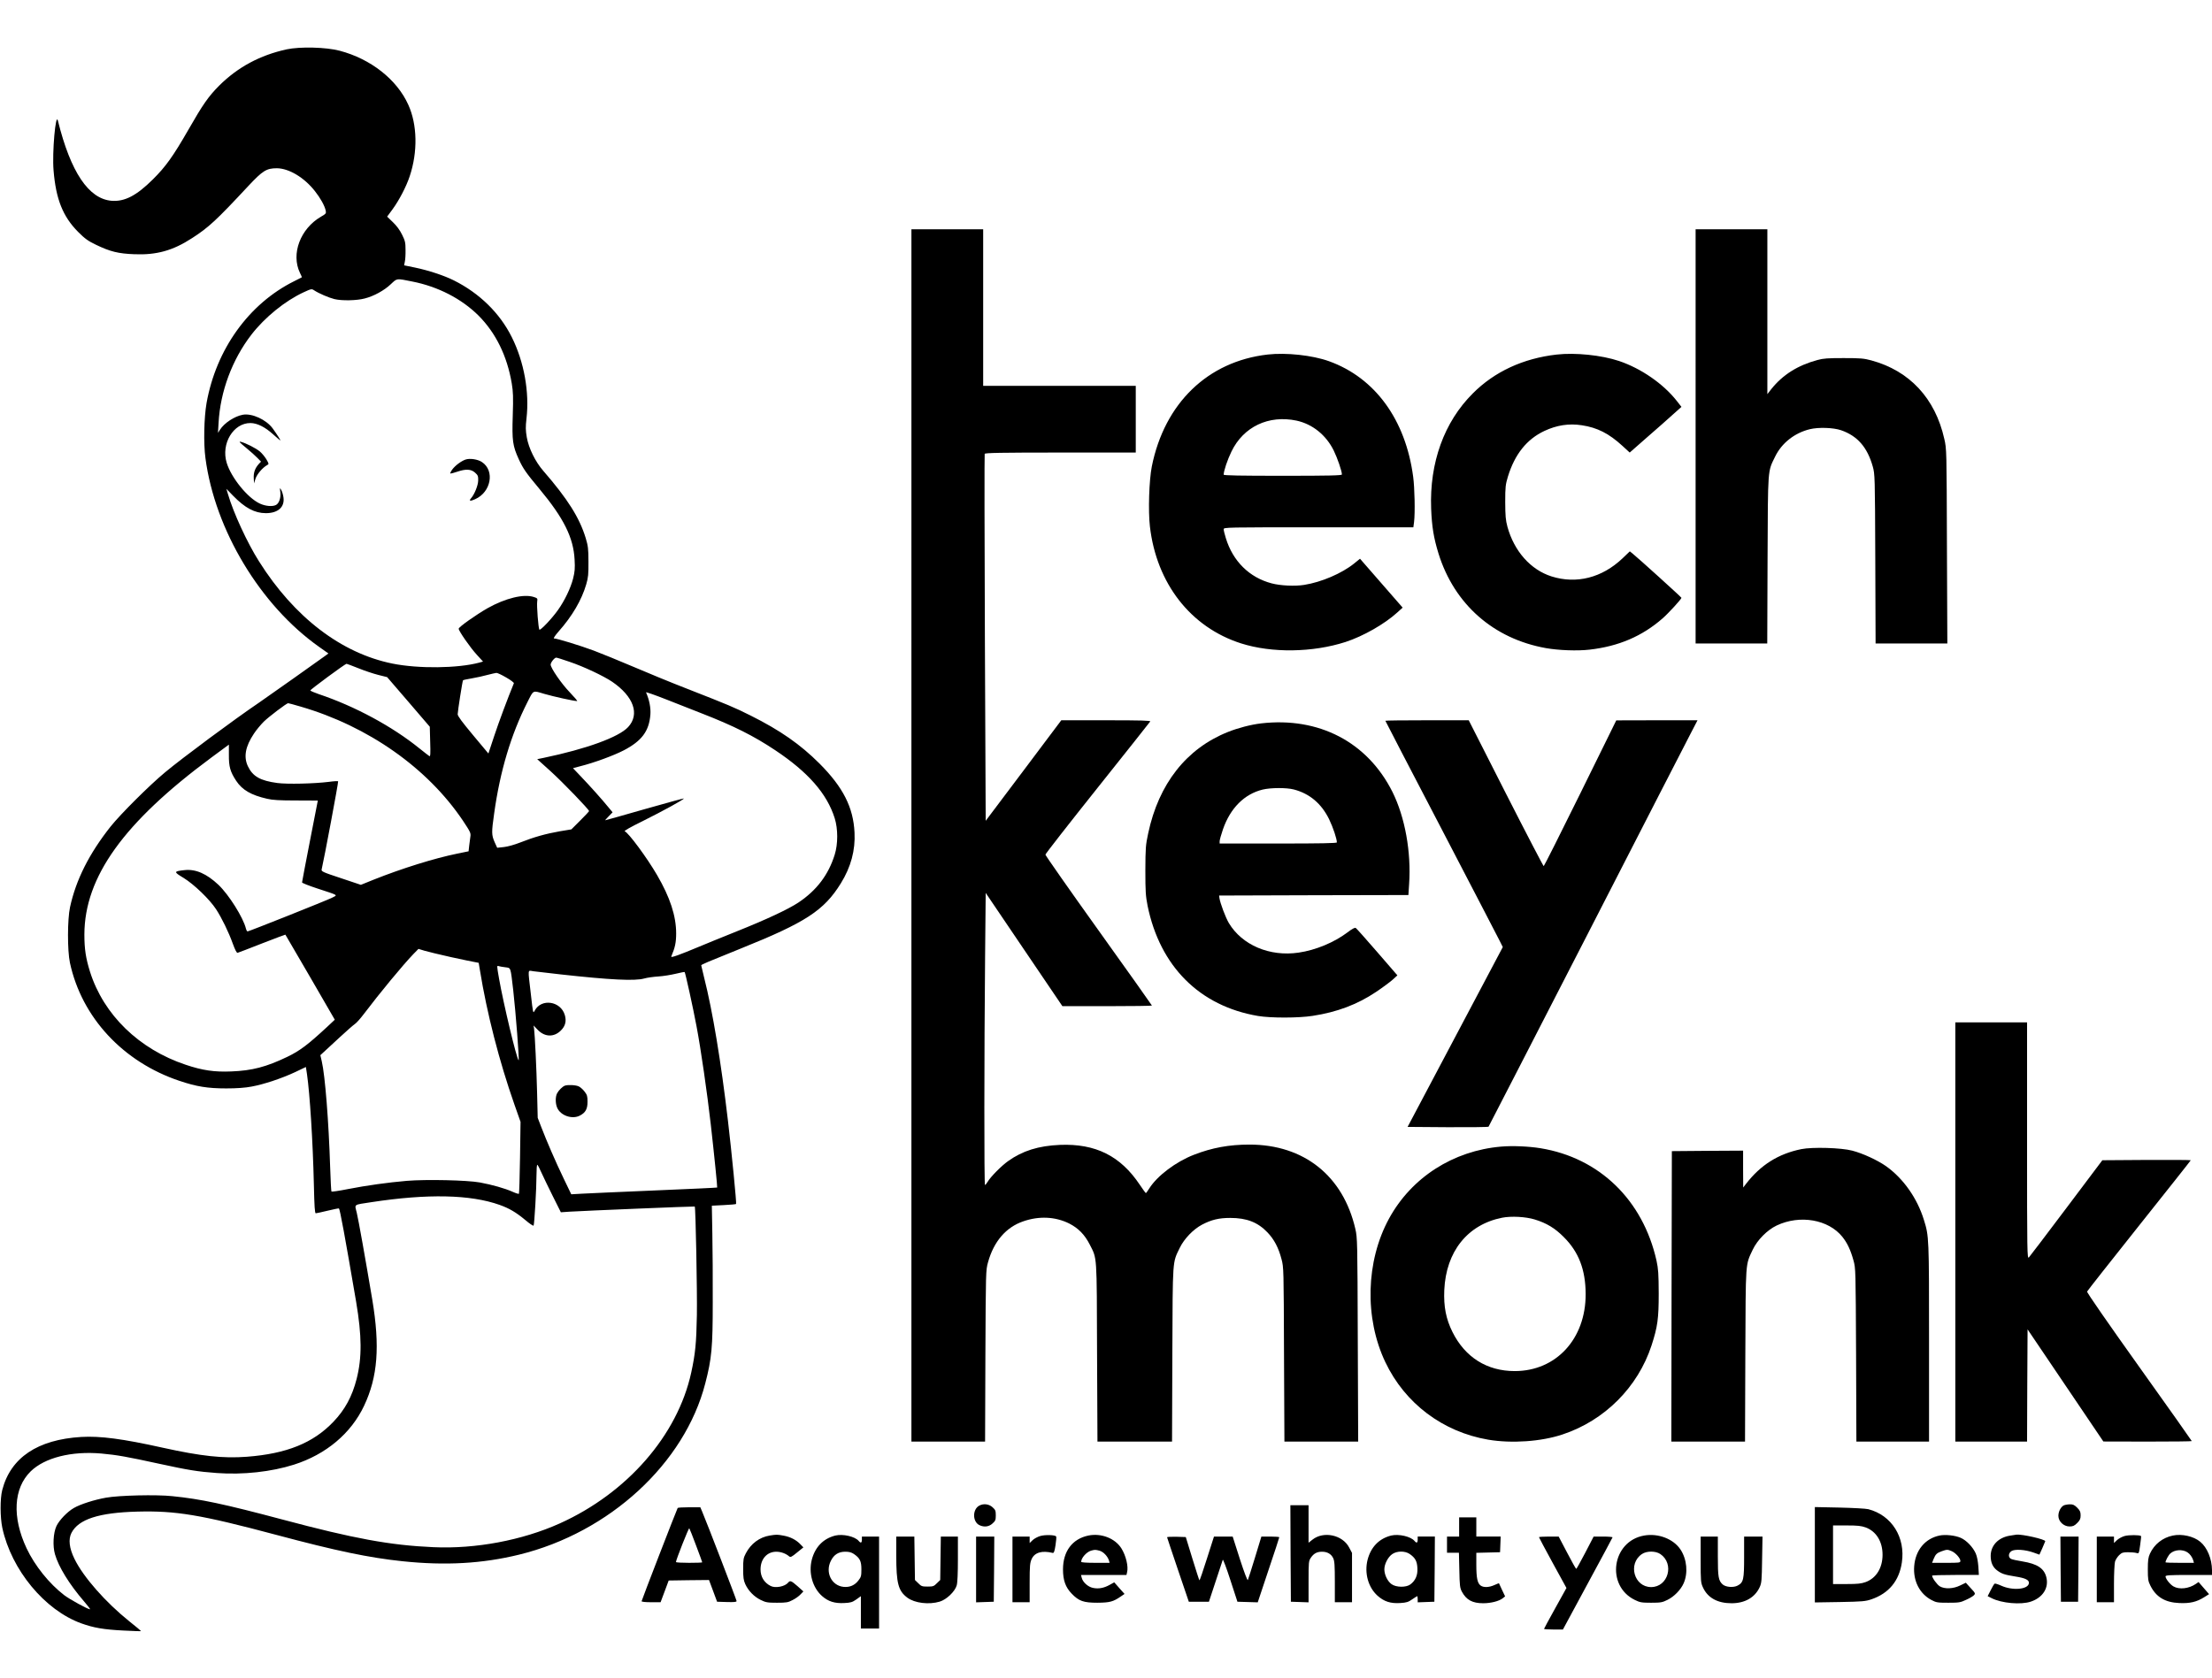 <svg height="1673pt" viewBox="4.1 38.1 2188.9 1568.7" width="2940" xmlns="http://www.w3.org/2000/svg"><path d="m287.8 40.9c-26.5 5.8-48.4 17.6-66.9 36-10.5 10.6-16 18.4-30.4 43.6-15.1 26.3-22.5 36.6-35 49-16.3 16.2-28 22.3-41 21.3-22.7-1.9-40.5-28.4-53.1-79.3-2.2-8.9-5.8 31.5-4.3 49.2 2.3 28.4 9.2 45.7 24.3 60.9 6.7 6.7 9.7 8.9 17.6 12.7 14.1 6.8 22.1 8.8 38.1 9.4 21.9.9 38.1-3.6 57-15.9 16.5-10.6 24.2-17.8 55.6-51.5 14.4-15.4 18.1-17.7 28.5-17.7 11.9.2 26.9 9.1 37.5 22.6 5.4 6.8 9.7 14.5 10.7 19.3.6 2.8.2 3.2-4.6 6-20.5 11.9-29.9 36.9-20.9 55.6 1.2 2.3 2 4.3 1.8 4.5-.1.1-3.6 1.9-7.7 3.9-44.7 22.3-77 67.3-86.5 120.5-2.5 14.3-3.1 39.9-1.1 54.5 9.4 71.2 54.4 145.8 112.4 186.8l9.3 6.6-3.3 2.4c-4 3-59.1 42-65.3 46.2-24.8 16.8-76 54.8-92.9 68.9-15.7 13-44.2 41.5-53.9 53.6-21.4 27-34.4 52.9-40.3 80-2.6 12-2.7 42.9-.1 55 11.6 54.1 52.6 98.3 108.6 117 16.7 5.6 27.7 7.4 46.1 7.4 10.3 0 18.7-.6 25-1.8 12.1-2.2 29.9-8.1 43.3-14.4l10.5-5 1.1 7.2c2.8 19.4 5.8 66.2 6.8 109.3.5 21.7.9 28.3 1.9 28.3.7 0 6-1.2 11.9-2.6s10.8-2.4 11-2.2c1.1 1.2 5.9 27.4 17 92.3 5.7 33.9 5.9 55.3.5 76.5-4.4 17.2-11.5 30.4-23 42.4-20 21-46.3 31.6-85.6 34.6-23.6 1.8-45.4-.6-83-8.9-40-8.9-62.1-11.8-80.9-10.7-43.3 2.6-69.9 20.5-78.2 52.6-2.2 8.6-2.1 26.9.1 37.4 9 41.6 41.9 81.4 78.1 94.5 12.3 4.4 21.9 6.1 41.4 7.1 9.6.5 17.7.8 17.8.6.1-.1-5-4.5-11.5-9.6-23.7-19-45.7-44-54.4-61.9-5.2-10.6-6.2-19.4-3-25.7 7-13.6 27.2-20.1 65.2-21.1 38.2-1 62.4 3 137.8 23.1 59.1 15.8 91.8 22.6 124.4 26 42.7 4.5 79.2 2.4 115.6-6.5 89.4-21.9 163.8-90.3 184.2-169.5 6.4-24.6 7.4-35.6 7.4-80.4.1-22.3-.1-52.9-.4-68l-.5-27.5 11.8-.6c6.4-.3 11.9-.8 12.2-1.1.6-.6-4.4-51.3-8.1-82.8-6.8-57.9-15.1-108.1-23.5-141.2-1.6-6.4-2.9-11.9-2.9-12.2 0-.8 6.3-3.4 39.5-16.8 63.7-25.6 82-37.5 98.6-64.3 10-16.1 14.5-32.8 13.6-50.4-1.2-24.9-11.3-44.8-34.6-68.2-19-19-38.9-32.9-68.1-47.5-16.6-8.3-21.4-10.3-62.5-26.4-16.5-6.4-41-16.5-54.5-22.3-13.5-5.7-30.7-12.8-38.2-15.6-13.4-5-36.5-12.1-39.5-12.1-.8 0 1-2.8 4.5-6.8 13.6-15.3 22.9-31.3 27.4-46.7 2-6.8 2.3-10.2 2.2-22.5 0-12.8-.4-15.6-2.7-23.3-6.2-20.3-17.8-38.7-42.1-66.7-7.8-9-14.3-22.2-16.2-33-1.2-7.1-1.3-10.2-.3-18.8 3-26.1-2.4-56.1-14.6-80.5-11.8-23.7-31.9-43.4-57.3-56.1-9.6-4.8-25-9.9-38.5-12.7l-10.7-2.2.7-3.6c.5-2 .8-7.3.7-11.7 0-7.2-.4-9-3.4-15-2.1-4.4-5.4-8.9-9.1-12.4l-5.7-5.5 5.3-7.2c6.5-8.9 13.6-22.4 17-32.7 8.1-24.2 7.6-51.2-1.4-70.9-11.2-24.9-37.1-45.3-67.8-53.4-13.5-3.6-39.3-4.2-52.5-1.4zm124.2 229.8c25.5 5 48.8 17 65.7 33.8 17 17.1 28.2 39.8 32.8 67 1.4 8.4 1.6 13.6 1 32-.8 24.8-.1 29.8 6 43.2 4.2 9.2 7.3 13.6 20.4 29.3 24 28.8 33.7 48.2 34.8 70 .5 8.7.2 12-1.5 18.8-2.5 9.6-8.3 21.7-14.9 31-6 8.5-17.4 20.5-18.4 19.5-1.1-1.1-2.8-23.9-2.2-27.9.5-2.9.2-3.3-3.3-4.4-10-3.3-28.1 1.1-45.9 11.1-11.5 6.6-28.5 18.6-28.5 20.3 0 2.2 11.5 18.8 18 25.8l6.1 6.7-4 1.1c-21.1 5.6-59.8 6.1-85.6.9-50.6-10.2-97.3-45.9-132.1-101.2-11.5-18.1-25.3-48-30.7-66.5l-1.6-5.3 6.7 6.9c11.8 12.1 21.4 17.2 32.4 17.2 12 0 18.8-6 17.4-15.7-.3-2.4-1.3-5.6-2.1-7.1-1.6-2.7-1.6-2.7-1 2 .7 5.4-1.2 11.1-4.3 12.7-3.5 1.8-10.4 1.2-16-1.4-12.1-5.6-28.3-25.6-32.8-40.4-5.7-18.9 6.6-39.4 23.6-39.3 6.7.1 14.4 3.9 22.5 11.3 3.6 3.2 6.7 5.9 7 5.9.5 0-3.1-5.7-7.5-11.8-6.4-8.8-20.6-15.3-29.7-13.6-8.1 1.5-18.2 8.1-22.5 14.8l-2 3.1.6-10c1.7-31 13.5-62.6 32.5-87.2 13.3-17.2 33.3-33.4 51.6-41.9 7.6-3.5 8-3.6 10.4-2 4.7 3.1 14.5 7.3 20.1 8.7 7.4 1.8 22.1 1.5 30-.6 9.1-2.3 19.4-8 25.9-14.2 6.3-5.9 5.2-5.8 21.1-2.6zm155.6 376.4c14 4.7 33.7 14 42.3 19.8 21.2 14.5 27.5 32.1 15.8 44.8-9.2 10-41.4 21.7-83.6 30.5l-6.4 1.3 13.3 12c12 10.9 38 37.8 38 39.4 0 .3-3.9 4.6-8.7 9.3l-8.8 8.8-11.5 1.9c-13.7 2.4-25.5 5.7-38.9 11-5.8 2.3-12.6 4.2-16.4 4.6l-6.6.7-2.6-5.7c-3-7-3.1-9.4-.4-28.3 5.8-41.8 16.7-78.2 32.9-110.1 6.3-12.4 4.9-11.7 16.8-8.2 8.9 2.6 29.2 7.1 32.4 7.1.6 0-2.7-3.9-7.4-8.8-8.1-8.4-18.8-23.9-18.8-27.3 0-2.1 3.8-6.9 5.5-6.9.7 0 6.6 1.8 13.1 4.1zm-209.1 6.3c6.1 2.5 15.1 5.5 19.9 6.7l8.8 2.2 21.1 24.5 21.1 24.6.4 14.9c.4 11.9.2 14.8-.8 14.2-.7-.4-5.1-3.9-9.9-7.7-26.8-21.7-63.8-41.7-99.6-53.7-4.4-1.5-8.1-3.1-8.3-3.6-.2-.8 34.2-26.2 35.8-26.4.2-.1 5.4 1.9 11.5 4.3zm146.6 9.3c4.4 2.5 7.8 5.1 7.5 5.7-5.9 14.3-15.1 38.9-19.5 52.3l-5.7 17.2-15.2-18.2c-10.9-13.1-15.2-18.8-15.2-20.7.1-3.3 4.7-33 5.3-33.6.2-.3 4.2-1.1 8.8-1.9s11.6-2.3 15.4-3.4c3.9-1 7.8-1.9 8.8-2 .9-.1 5.4 2 9.8 4.6zm193.4 35.5c31.6 12.3 51.3 22.2 72.5 36.3 32.8 21.8 51.5 43.2 59.1 67.5 3.3 10.5 3.3 25.5 0 36-6.2 20-17.9 35.4-35.9 47.4-10.1 6.7-31.9 16.9-61.2 28.6-14 5.6-31.3 12.7-38.5 15.7-7.1 3-16.1 6.6-19.8 7.9-6.1 2.1-6.8 2.1-6.1.6 3.5-8.2 4.6-13.3 4.6-22.2 0-17.2-6-35.7-18.9-57.8-9.8-16.9-28.3-42-32-43.3-1-.3 5.5-4.1 17.8-10.1 19.7-9.8 41.4-21.7 40.7-22.4-.2-.2-17.7 4.6-38.8 10.6-21.2 6.1-38.7 11-39 11-.2 0 1.3-1.8 3.4-3.9l3.9-4-4.4-5.3c-6.1-7.5-18.1-20.9-27.1-30.3l-7.7-8.1 7.2-1.9c13.6-3.4 33.2-10.6 43.2-15.8 17.7-9.3 24.9-18.9 26.2-35.3.5-6.6-1-14.5-4.3-22-.2-.6 9.1 2.7 20.8 7.3s27.2 10.7 34.3 13.5zm-396.8-6.7c66.9 19.5 125.5 60.8 160.5 112.9 7.2 10.8 7.9 12.3 7.4 15.5-.3 2-.8 6.1-1.2 9.2l-.6 5.6-11.2 2.3c-22.6 4.6-54.7 14.6-82.8 25.8l-12.6 5.1-19.7-6.6c-18.2-6-19.6-6.7-19.1-8.7 2.3-9.6 16.8-86.8 16.3-87.2-.3-.3-4.5-.1-9.4.6-14.7 1.8-40.8 2.4-50.8 1.1-16.9-2.3-24.3-6.5-29.1-16.6-4.4-9.3-2.5-19.6 6-32.3 2.4-3.7 6.9-9 9.8-11.9 4.8-4.7 22.3-18 24-18.2.3-.1 5.9 1.5 12.5 3.4zm-71.1 47.7c-.1 11.7 1.3 16.7 7.2 25.7 6 9.1 14.8 14.2 30.6 17.8 5.3 1.3 12.5 1.7 28.6 1.7l21.6.1-7.8 40c-4.3 22-7.8 40.5-7.8 41 0 .6 6.6 3.2 14.8 5.9 22.2 7.3 20.6 6.3 14.8 9.3-5.1 2.6-82.1 33.3-83.5 33.3-.5 0-1.2-1.2-1.6-2.7-2.7-11.1-17-33.7-27.2-43.4-11.7-11-22.4-15.7-33.3-14.6-11.2 1.2-11.3 1.7-1.3 7.7 10.3 6.3 25.7 21.1 32.2 31 5.6 8.6 12.5 22.7 16.6 34.2 2.2 6 3.8 9.2 4.7 9 .7-.2 11.6-4.3 24.2-9.3 12.6-4.9 23-8.8 23.1-8.7.1.2 11.2 19.2 24.6 42.2l24.3 42-7.9 7.4c-18.8 17.4-26.6 23.3-39 29.3-20.8 10-34.8 13.7-55.5 14.5-16.6.7-28.5-1-45.1-6.6-46.2-15.4-81.2-49.4-94.7-92-4.2-13.4-5.6-22.6-5.6-37 .2-57 38.9-110.9 125.8-175.2 9.4-7 17.1-12.7 17.2-12.7zm219.6 200.2c11.2 2.4 21.9 4.7 24 5l3.6.7 1.2 7.2c6.9 42.7 19.2 90.5 34.1 132.9l6.1 17.3-.5 35.3c-.3 19.5-.8 35.6-1.1 35.9s-3.2-.6-6.3-2c-7.6-3.4-20.4-7-32.3-9.2-12.5-2.3-53.1-3.2-72.4-1.6-18.6 1.6-39.6 4.5-58.5 8.2-8.4 1.7-15.6 2.7-16 2.4-.3-.4-.9-11.3-1.3-24.3-1.4-44.8-5-90.7-8.3-104.7l-1.4-6 3.7-3.4c2-1.9 9.1-8.4 15.7-14.5s13.2-11.9 14.7-12.9c1.5-.9 5.5-5.4 8.9-9.9 15.9-21 38.8-48.7 49.1-59.4l5-5.1 5.9 1.8c3.2 1 15 3.8 26.1 6.3zm54 10.1c5.6.8 5-.8 7.8 23 2.4 21.1 6.2 70 5.3 69.1-2.1-2-14.9-55.7-19.3-80.5-2.4-13.8-2.4-13.4-.2-12.7.9.3 3.8.8 6.4 1.1zm54.2 7c49.7 5.5 74 6.7 83.2 4.1 2.7-.8 9-1.7 13.9-2 5-.3 12.7-1.6 17.3-2.7s8.5-1.9 8.8-1.7c.7.8 8.3 35.1 11.8 53.9 4.2 22.1 10.5 65.7 14 96.4 3.4 29.9 6.7 62.7 6.4 63-.2.2-28 1.5-61.8 2.9s-66.2 2.9-72 3.2l-10.6.6-7.6-15.8c-8-16.6-16.6-36.5-22.3-51.3l-3.3-8.6-.6-24.5c-.6-24.4-2.2-57.6-3-63.7l-.5-3.2 4.2 4.4c6.9 7.1 16 7.4 22.8.6 4.5-4.4 5.7-9.4 3.9-15.4-4.1-13.8-23.2-16.6-29.7-4.4-1.7 3.2-1.7 3.2-3.9-16.3-3-26-3.3-23.4 2.3-22.6 2.6.3 14.6 1.7 26.7 3.1zm-18.5 196.3c1.9 4.2 7 14.8 11.3 23.4l7.9 15.8 8.7-.6c14.6-.9 123.5-5.4 123.8-5.1.9.9 2.5 84.6 2.1 107.5-.5 28-1.6 38.5-5.6 56.9-13.5 62-63.3 119.2-130.1 149.3-37.1 16.7-83.4 25.4-125 23.5-43-1.9-78.7-8.5-149.5-27.4-57.5-15.3-80.8-20.3-108.9-23.1-15.8-1.7-52.8-.8-65.6 1.5-11.4 2-25.5 6.5-31.8 10.2-6.6 3.8-14.3 11.9-17.2 17.8-3.2 6.8-3.9 19.8-1.5 28 3.6 12.6 14.3 29.9 28.8 46.7 3.7 4.3 6.4 7.8 5.9 7.8-2.2 0-20.4-10-25.7-14.1-14.8-11.4-29-29.1-37.1-46.3-14.5-30.8-13-59.5 4.1-76.2 13.9-13.5 40.3-20.2 69.9-17.6 15.5 1.4 25.5 3.2 57.1 10.1 29 6.3 38.1 7.8 57.2 9.2 25.9 1.9 54-1.2 76.3-8.3 31.7-10.1 56.5-30.9 69.4-58.3 13.5-28.6 15.8-58.7 8.1-105-6.9-41.1-13.8-79.7-15.4-86.2-2.1-8.6-3.7-7.5 14.5-10.3 55.6-8.5 98-7.6 126.9 2.7 9.5 3.4 16 7.2 25.2 14.8 4.2 3.6 8 6.2 8.4 5.7.8-.9 2.9-37.1 2.9-50.5 0-5.3.3-9.7.8-9.7.4 0 2.2 3.5 4.1 7.8z"/><path d="m247.5 435.2c4.4 3.6 9.5 8.2 11.4 10.2l3.5 3.6-2.1 2.2c-3.8 4.2-5.4 8.6-5.1 14.1l.3 5.2 1.4-4.5c1.3-4.3 7-11.1 11.6-13.6 1.8-1 1.8-1.2-.8-5.7-1.5-2.5-4.4-6-6.4-7.7-4.1-3.4-14-8.4-18.8-9.6-2.4-.6-1.5.5 5 5.8zm217.4 11.7c-4.2 1.4-10.2 5.8-13.2 9.8-1.5 2.1-2.4 3.9-1.9 4.1.4.1 3.4-.7 6.7-1.8 8.5-2.9 13.7-2.7 17.7.9 2.8 2.5 3.2 3.4 3.1 7.8-.1 4.8-3.6 13.6-7.1 17.6-2.4 2.7-.8 3.1 4 .9 15.8-6.9 19.8-28.2 6.8-36.8-4-2.7-11.8-3.9-16.1-2.5zm98.1 619.8c-2.3.9-6 4.5-7.6 7.5-1.8 3.4-1.8 9.9 0 14.2 3.3 7.9 14.9 11.9 22.5 7.9 5.6-2.9 7.6-6.5 7.6-13.7 0-5.3-.4-6.8-2.8-9.9-1.5-2-4.1-4.4-5.7-5.2-2.8-1.5-10.9-1.9-14-.8zm343-247.7v600h72.9l.3-84.8c.4-83.8.4-84.8 2.6-92.7 5.7-20.6 17.8-34.7 34.8-40.5 15.7-5.5 31.8-4.7 45.5 2.1 9.2 4.7 15.4 11.1 20.4 20.9 7.3 14.4 6.9 8.7 7.2 106.8l.4 88.2h73.8l.3-86.3c.4-96 0-90.3 7.4-105.6 4.4-9 13.3-18.2 21.9-22.8 9.4-4.9 16.7-6.7 28-6.7 16.3 0 27.3 4.3 36.9 14.4 6.5 6.8 10.9 15.1 13.8 26.3 2.2 8.1 2.2 9.5 2.5 94.4l.4 86.3h73l-.4-100.8c-.3-97.8-.4-101-2.4-109.7-12.1-52.6-50.9-83.5-104.8-83.5-20 0-37 3.1-55 10.1-17.8 6.9-36.2 20.8-44 33.1-1.7 2.7-3.2 4.8-3.5 4.8s-3-3.7-6-8.2c-19.1-28.6-43.8-40.9-79-39.5-21.2.9-37 5.8-51.4 16.1-6.6 4.7-17.3 15.5-20.2 20.5-1 1.7-2.2 3.1-2.6 3.1-.9 0-.8-129.4.1-225.8l.6-63.3 37.9 56 38 56.1h44.3c24.4 0 44.3-.3 44.3-.6s-23.7-33.7-52.7-74.2-52.7-74.4-52.7-75.2 23.2-30.5 51.5-66 51.8-65.1 52.2-65.8c.7-.9-8.4-1.2-43.6-1.2h-44.4l-37.4 49.8-37.4 49.7-.8-181c-.4-99.5-.5-181.6-.2-182.2.3-1 16.2-1.3 75-1.3h74.5v-66h-151v-155h-71zm776-395v205h70.9l.3-82.8c.4-92.1 0-86.8 7.5-102.2 6.5-13.4 19.2-23.4 34.3-27.1 8.6-2.1 23.2-1.6 30.9 1 16.2 5.6 26 16.8 31.4 35.9 2.1 7.6 2.2 9 2.5 91.4l.3 83.8h71l-.4-96.3c-.3-95.4-.3-96.3-2.6-106.2-9-40.1-34.3-67.4-72.2-77.7-7.4-2-10.7-2.3-27.4-2.3-15.5 0-20.3.3-25.9 1.9-19.6 5.3-34.4 14.6-45.8 28.9l-3.8 4.9v-163.2h-71z"/><path d="m1258.4 343c-59.1 6.8-101.9 48.1-114.5 110.7-2.7 13.6-3.7 44-1.9 59.4 6.5 56.5 40.4 99.9 90.2 115.8 30.5 9.7 70.8 9.1 103.4-1.4 17.5-5.7 38.7-17.8 51.2-29.2l5.3-4.8-21.1-24.2-21.1-24.2-5.9 4.8c-12.2 9.8-32.3 18.4-49.3 21.1-9.2 1.5-23.5.8-32.2-1.5-22.1-5.8-38.4-21.9-45.4-44.9-1.2-3.7-2.1-7.7-2.1-8.7 0-1.9 2.4-1.9 93.9-1.9h93.8l.7-5.3c1.1-9.1.6-33.8-.9-44.8-7.5-56.4-37.7-97.9-83.3-114.3-16.4-5.9-42.3-8.7-60.8-6.6zm28.7 65.4c15.7 3.4 29.2 14.2 36.8 29.6 3.7 7.6 8.1 20.4 8.1 23.7 0 1-12.3 1.3-58.5 1.3-42.1 0-58.5-.3-58.5-1.1 0-3.6 3.7-14.7 7.7-22.9 11.9-24.6 36.8-36.4 64.4-30.6zm257.5-65.4c-33.3 3.8-61.6 16.9-83.1 38.5-28.4 28.3-42.9 68.6-41.2 114 .7 17.8 2.5 29 7.3 44.5 15.6 50.2 54.5 84.4 106.4 93.6 12.6 2.2 30.9 2.9 43 1.5 28.9-3.3 52.2-13.3 72.5-31.1 5.9-5.2 18.4-18.9 18.5-20.2 0-.6-43.3-39.8-48.7-44.1l-2.4-1.9-7.2 6.9c-20.3 19.3-45.6 25.7-70.3 17.9-20.7-6.6-36.9-24.9-43.6-49.1-1.8-6.7-2.1-10.6-2.2-24.5 0-15.1.3-17.3 2.7-25.3 6.8-22 18.6-36.9 36.1-45.1 12.2-5.7 24.2-7.6 37.1-5.6 15.2 2.3 26.7 8.1 40.1 20.4l7.2 6.6 17.3-15.2c9.6-8.3 21.1-18.5 25.6-22.6l8.3-7.4-4.7-6c-13.3-16.9-35.3-32.1-57-39.4-17.2-5.8-43.4-8.5-61.7-6.4zm-169.6 362.5c0 .3 24.8 48 55.1 106.1 30.2 58.1 56.4 108.4 58 111.7l3.1 6.2-47.1 89-47.1 89 39.7.3c21.8.1 40-.1 40.4-.5.3-.5 44.6-86.5 98.4-191.3 53.7-104.8 100.1-195.1 103.1-200.8l5.3-10.2h-40.2l-40.2.1-35.5 72.1c-19.5 39.6-35.9 72.1-36.3 72.2-.4 0-17.3-32.4-37.5-72.1l-36.7-72.3h-41.2c-22.7 0-41.3.2-41.3.5z"/><path d="m1252 708.1c-10.2 1.2-22.8 4.5-32.8 8.5-41.1 16.4-68.5 51.3-78.9 100.3-2.5 11.6-2.7 14.4-2.8 36.6 0 21 .3 25.4 2.2 35.1 12.3 60.1 51.5 99.3 109.3 109.1 12.6 2.1 39.9 2.1 54-.1 24.2-3.7 44.3-11.3 62.8-23.7 6.4-4.3 13.8-9.8 16.4-12.1l4.7-4.3-19.9-23c-11-12.7-20.5-23.4-21.3-23.9-.9-.6-3.5.8-8.1 4.3-13.2 10-31.7 17.7-48.5 20.1-28.5 4.2-55.9-7.4-69-29.3-3.3-5.6-8.6-19.8-9.3-24.7l-.3-2.5 93.7-.3 93.6-.2.7-10.8c2.2-31.8-4.1-66.4-16.5-91.3-24.8-49.4-72.8-74.4-130-67.8zm32.4 65.4c15.7 4.1 27.4 14 35 29.6 3.9 8.1 7.6 19.2 7.6 22.8 0 .8-16.3 1.1-58 1.1h-58v-2.3c0-1.2 1.5-6.5 3.3-11.8 7.3-21 21.2-34.9 39.3-39.3 7.9-1.9 23.6-2 30.8-.1zm654.6 438v207.5h71l.2-55.6.3-55.5 37.5 55.5 37.5 55.5 43.8.1c24 0 43.7-.2 43.7-.5s-23.4-33.4-52.1-73.6c-30.1-42.2-51.9-73.6-51.5-74.4.3-.8 23.5-30.2 51.5-65.4 28.1-35.3 51.1-64.3 51.1-64.6s-19.7-.4-43.7-.3l-43.8.3-35.5 47.2c-19.5 26-36.3 48-37.2 49-1.7 1.6-1.8-3.9-1.8-115.5v-117.2h-71zm-449.5-84.5c-47.5 4.1-88.7 30.6-110.9 71.3-23 42.2-24.4 98.5-3.6 142.1 19.4 40.8 56.8 69 101.8 76.7 23.3 3.9 52.4 1.9 73.6-5.2 41.6-13.8 74.5-46.8 88-88.1 6-18.5 7.1-26.5 7.1-51.3-.1-19.8-.4-24.3-2.2-32.7-13.5-60-56.5-101.7-114.8-111.2-11.8-1.9-27.8-2.6-39-1.6zm33.2 72.1c11.8 3.6 20.1 8.6 28.8 17.4 14.9 14.8 21.6 32.4 21.7 56.5.1 44.4-29.3 76.2-70.2 76.2-27.4 0-49.1-13.6-61.6-38.7-6.4-12.9-8.8-25-8.1-41.5 1.7-38.1 23-64.8 57.2-71.6 9.1-1.8 23.3-1 32.2 1.7zm263.9-69.6c-22.9 4.7-40.3 15.7-54.8 34.5l-2.7 3.5-.1-18.3v-18.2l-35.2.2-35.3.3-.3 143.7-.2 143.8h72.9l.3-85.3c.4-94.7 0-89 7.3-104.6 4.6-9.7 14.3-19.5 23.7-24 23-10.9 51.3-6 65.1 11.3 4.9 6.2 8 12.8 10.9 23.2 2.2 7.8 2.2 8.6 2.6 93.6l.3 85.8h71.9v-97.8c0-104.5 0-105.4-5.1-121.7-6.6-21.4-20.3-40.9-37.4-53.1-8.4-5.9-23-12.7-33.5-15.4-10.9-2.9-39.5-3.7-50.4-1.5zm-813.5 352.9c-6.9 3.8-6.7 16.2.4 19.4 4.6 2.1 9.2 1.5 12.7-1.7 2.9-2.6 3.3-3.5 3.3-8.1s-.4-5.5-3.3-8.1c-3.6-3.2-8.9-3.8-13.1-1.5zm1073.3-.3c-3 1.5-5.4 6.1-5.4 10.4 0 5.5 5.2 10.5 11 10.5 3.4 0 4.8-.6 7.6-3.4s3.4-4.2 3.4-7.6-.6-4.8-3.4-7.6c-2.7-2.7-4.2-3.4-7.2-3.3-2.2 0-4.8.5-6 1zm-765.2 47.6.3 47.8 8.8.3 8.7.3v-20.4c0-19.6.1-20.5 2.3-23.8 2.8-4.1 6-5.9 11-5.9 5.2 0 9.1 2.2 11.1 6.4 1.3 2.8 1.6 7 1.6 23.5v20.1h17v-48.8l-2.8-5.3c-6.5-12.6-25.4-16.6-36.4-7.8l-3.8 3v-37.1h-18zm-606.5-45c-1 1.7-35.7 91.4-35.7 92.3 0 .6 4 1 9.4 1h9.4l1.6-4.3c.9-2.3 2.7-7.1 4-10.7l2.4-6.5 19.9-.3 20-.2 4 10.7 4 10.8 9.6.3c7.3.2 9.7 0 9.7-1 0-1.1-29.6-78.1-34.1-88.6l-1.8-4.2h-11c-6 0-11.2.3-11.4.7zm18.2 37.1c3.4 8.9 6.1 16.5 6.1 16.7 0 .3-5.8.5-13 .5-7.1 0-13-.3-13-.8 0-2 12.6-34 13.2-33.4.3.4 3.4 8 6.7 17zm1107.1 9.2v47.2l24.8-.4c22.3-.4 25.3-.7 31.2-2.7 17.2-5.9 27.4-18.2 30.1-36.4 3.7-24.9-10-46.8-33.2-52.8-2.4-.6-15.3-1.3-28.6-1.6l-24.3-.5zm50.4-27c10.4 3.9 16.6 14 16.6 27s-6.2 23.1-16.6 27c-4.5 1.6-7.8 2-18.9 2h-13.5v-58h13.5c11.1 0 14.4.4 18.9 2zm-402.4-.5v9.5h-12v16h11.8l.4 17.2c.3 15.4.6 17.7 2.5 21.3 4.4 8.2 10.4 11.5 21.1 11.5 7.7 0 15.8-2.1 19.3-4.9l2.4-1.9-3-6.3c-1.6-3.5-3-6.5-3.1-6.7 0-.1-2.1.7-4.5 1.8-5.3 2.4-10.7 2.6-13.6.5-3.2-2.3-4.3-7.5-4.3-20.7v-11.7l11.8-.3 11.7-.3.3-7.8.3-7.7h-24.1v-19h-17zm-682.3 8.5c-10.1 1.7-18.5 8-23.5 17.5-2.4 4.5-2.7 6.1-2.7 15.5 0 8.6.4 11.3 2.1 15.1 3.1 6.7 8.7 12.4 15.2 15.6 5.1 2.5 6.7 2.8 16.2 2.8 9.4 0 11-.3 15.5-2.7 2.8-1.4 6.3-3.9 7.8-5.6l2.8-2.9-5.8-5.2c-6.3-5.5-7.4-5.9-9.4-3.4-3.2 3.8-12.6 5.6-17.2 3.2-6.5-3.3-10-9.1-10-16.4 0-10.3 6.4-17.5 15.6-17.5 4.6 0 9.5 1.8 12.7 4.6 1.4 1.1 2.5.6 7.8-3.8l6.3-5.1-2.8-2.9c-4.2-4.5-10.1-7.5-16.7-8.7s-7-1.2-13.9-.1zm65 0c-11.9 3-20 11.3-23.3 24-3.3 13.1.8 27.6 10.2 35.9 6.1 5.4 12.6 7.4 21.9 6.9 6.4-.3 8-.8 11.9-3.5l4.6-3.3v32h18v-91h-17v3c0 3.3-1.1 3.8-3.1 1.4-3.7-4.5-15.6-7.2-23.2-5.4zm18.3 18.2c6 4.1 7.5 7.1 7.5 15.2 0 6.5-.3 7.7-2.9 11-3.6 4.8-8.6 7-14.7 6.4-12-1.2-18.4-14.4-12.6-25.8 3-6.1 7.6-9 14.2-9 3.8 0 6.1.6 8.5 2.2zm184.7-17.8c-2.6.7-6.1 2.6-7.7 4.1l-3 2.9v-6.4h-17v65h17v-19.3c0-16.9.3-19.7 2-23.5 3-6.5 10.2-8.6 20.9-6 1.1.2 1.8-1.7 2.7-7.7.7-4.4 1-8.3.6-8.7-1.5-1.5-10.9-1.7-15.5-.4zm47.4-.4c-15.9 3.3-25.1 15.6-25.1 33.5 0 10.8 2.5 17.7 8.6 24 7.1 7.4 11.8 9 25.4 9 12.3-.1 15.7-1 23.2-6.2l3.7-2.5-5.1-5.7-5.1-5.8-4.5 2.5c-5.7 3.2-11.1 4.2-16.6 3-4.9-1-10.1-5.7-11.1-10.1l-.7-2.7h45l.6-2.6c1.5-5.7-1.1-16.5-5.6-23.7-6.3-10-20-15.3-32.7-12.7zm11.1 15c3.8 1.1 7.9 5.4 9.3 9.7l.6 2.3h-14c-9.2 0-14.1-.4-14.1-1 0-3.8 5.2-9.6 9.6-11 3.9-1.1 4.4-1.1 8.6 0zm288.5-15c-11.9 3-20 11.3-23.3 24-3.3 13.1.6 27.2 9.8 35.5 6.5 5.8 12.8 7.9 22.5 7.3 6.3-.4 8.1-1 11.9-3.7 2.5-1.7 4.7-3.1 4.9-3.1.3 0 .5 1.4.5 3v3.1l8.3-.3 8.2-.3.3-32.3.2-32.2h-17v3c0 3.3-1.1 3.8-3.1 1.4-3.7-4.5-15.6-7.2-23.2-5.4zm18.3 18.2c5.5 3.8 7.4 7.1 7.7 14.1.4 7-1.9 12.3-7 16.1-4.2 3.1-14 3-18.6-.3-4-2.9-7-9.1-7.1-14.6 0-5.4 3.7-12.4 7.9-15.2 4.7-3.2 12.5-3.2 17.1-.1zm232-18.2c-31.8 5.6-38.1 49.5-9.2 63.7 5.1 2.5 6.7 2.8 16.2 2.8 9.4 0 11.1-.3 16.1-2.8 6.6-3.2 13.2-10 16-16.3 4.6-10.2 3.3-23.9-3-33.5-7-10.6-22.1-16.4-36.1-13.9zm16.1 18.3c14.2 9.6 7.8 32.7-9.1 32.7s-23.3-23.1-9.1-32.7c4.7-3.2 13.5-3.2 18.2 0zm276.2-18.3c-14.3 3-23.8 14.6-25 30.4-1.1 14.6 5.4 27.2 17.1 33.4 4.7 2.5 6 2.7 16.6 2.7 10.5 0 12-.2 17.7-2.9 3.4-1.5 6.9-3.6 7.8-4.6 1.5-1.6 1.3-2.1-3.3-7l-4.8-5.3-5.6 2.7c-6.9 3.4-15.2 3.7-20.1.9-2.8-1.7-7.6-8.3-7.7-10.6 0-.4 10.4-.7 23.1-.7h23.2l-.5-8.3c-.4-5.2-1.3-10.1-2.6-13-2.8-6.3-9.3-13.1-15-15.5-5.6-2.4-15.1-3.4-20.9-2.2zm12 15.4c3.9 1.6 8.7 7 8.7 9.7 0 1.8-.9 1.9-14 1.9h-14l1.5-3.8c2-4.8 3.3-6 8.1-7.7 5-1.8 5.8-1.8 9.7-.1zm57.7-15.3c-11.6 1.9-19 9.8-19 20.1 0 6.4 2 10.9 6.1 14.1 4.6 3.5 7.5 4.5 18.1 6.2 10.3 1.6 14.1 3.5 13.6 6.8-.9 6.1-16.2 7.4-27.4 2.3-3.1-1.4-6-2.3-6.5-2s-2.3 3.2-3.9 6.5l-3 5.9 4 2c9.8 5 28.9 6.7 38.7 3.4 12-4 18.1-13.8 15.3-24.4-2.3-8.7-9.1-13-23.6-15.4-5.1-.8-10.1-1.9-11.3-2.5-2.9-1.6-2.7-5.6.4-7.7 3.3-2.2 13.7-1.5 21.8 1.4l5.9 2.1 2.9-6.4c1.6-3.6 2.9-6.7 2.9-6.9 0-1.9-23-7.1-28.5-6.5-.5.1-3.5.5-6.5 1zm113.7.3c-2.6.7-6.1 2.6-7.7 4.1l-3 2.9v-6.4h-17v65h17v-18.3c0-10 .5-19.8 1-21.8.5-1.9 2.4-4.8 4.1-6.5 2.6-2.5 3.8-2.9 8.7-2.9 3.1 0 6.9.3 8.3.7 2.6.8 2.6.8 3.8-7.8.7-4.8 1.1-8.8.9-8.9-1.2-1.2-12.1-1.2-16.1-.1zm47.5-.4c-10.1 2.1-18.3 8.6-22.6 17.9-1.7 3.8-2.1 6.5-2.1 15.6 0 9.7.3 11.6 2.5 16 5.6 11.3 14.5 16.7 28.6 17.3 10.6.5 17.3-1.1 24.7-5.8l4.8-3-5.2-6-5.2-6-2.6 1.8c-6.9 4.8-16.5 5.9-22.3 2.5-3.4-2-7.8-7.6-7.8-9.9 0-1.1 4.3-1.4 23-1.4h23v-4.8c-.1-11.1-4.7-22.4-11.7-28.1-6.5-5.4-18.1-8-27.1-6.1zm14.5 16.6c2.5 1.6 4.8 4.8 5.8 8.1l.6 2.3h-14c-7.8 0-14.1-.2-14.1-.5 0-1.7 3-7.3 4.8-8.8 4.2-3.8 12-4.3 16.9-1.1zm-1277.7 3.1c0 27.7 2 35.1 11 41.8 7.3 5.4 21.3 7.1 32 3.9 6.7-2 15-9.9 16.8-16 .8-2.7 1.2-11.8 1.2-26.3v-22.1h-16.9l-.3 21.5-.3 21.5-3.3 3.2c-2.9 3-3.8 3.3-9.2 3.3s-6.3-.3-9.2-3.3l-3.3-3.2-.3-21.5-.3-21.5h-17.9zm79 13.8v32.6l8.8-.3 8.7-.3.3-32.3.2-32.2h-18zm189-31.8c.1.4 4.9 15 10.8 32.3l10.7 31.5h19.9l6.6-20c3.6-11 6.8-20.7 7.1-21.5s3.7 8.2 7.5 20l7 21.5 10 .3 10.1.3 10.6-31.8c5.9-17.5 10.7-32.1 10.7-32.6 0-.4-4-.7-8.8-.7h-8.9l-6.3 20.7c-3.5 11.5-6.7 21.5-7.1 22.3s-3.5-7.2-7.9-20.8l-7.1-22.2h-18.5l-7 21.9c-3.8 12-7.1 21.7-7.4 21.4-.3-.2-3.4-9.9-7-21.6l-6.5-21.2-9.3-.3c-5-.1-9.2.1-9.2.5zm368-.1c0 .3 6.1 11.8 13.6 25.5l13.6 24.8-11.1 20c-6.1 11-11.1 20.2-11.1 20.5s4.2.6 9.3.6h9.4l24.4-45.2c13.4-24.8 24.6-45.5 24.7-46 .2-.4-3.9-.8-9.2-.8h-9.5l-8.3 16c-4.6 8.8-8.6 16-8.9 16-.4 0-4.4-7.2-9-16l-8.4-16h-9.7c-5.4 0-9.8.3-9.8.6zm160 22.1c0 21.8.1 23 2.4 27.9 4.7 10.1 14.4 15.4 28.2 15.4 13.2 0 23.1-5.7 27.8-15.9 1.9-4.1 2.1-6.8 2.4-27.4l.4-22.7h-18.2v20.1c0 22.5-.6 25.3-6.4 28.4-4.1 2.2-11.7 1.6-14.8-1.1-4.2-3.8-4.8-7.2-4.8-27.9v-19.5h-17zm356.2 9.5.3 32.3h17l.3-32.3.2-32.2h-18z"/></svg>
